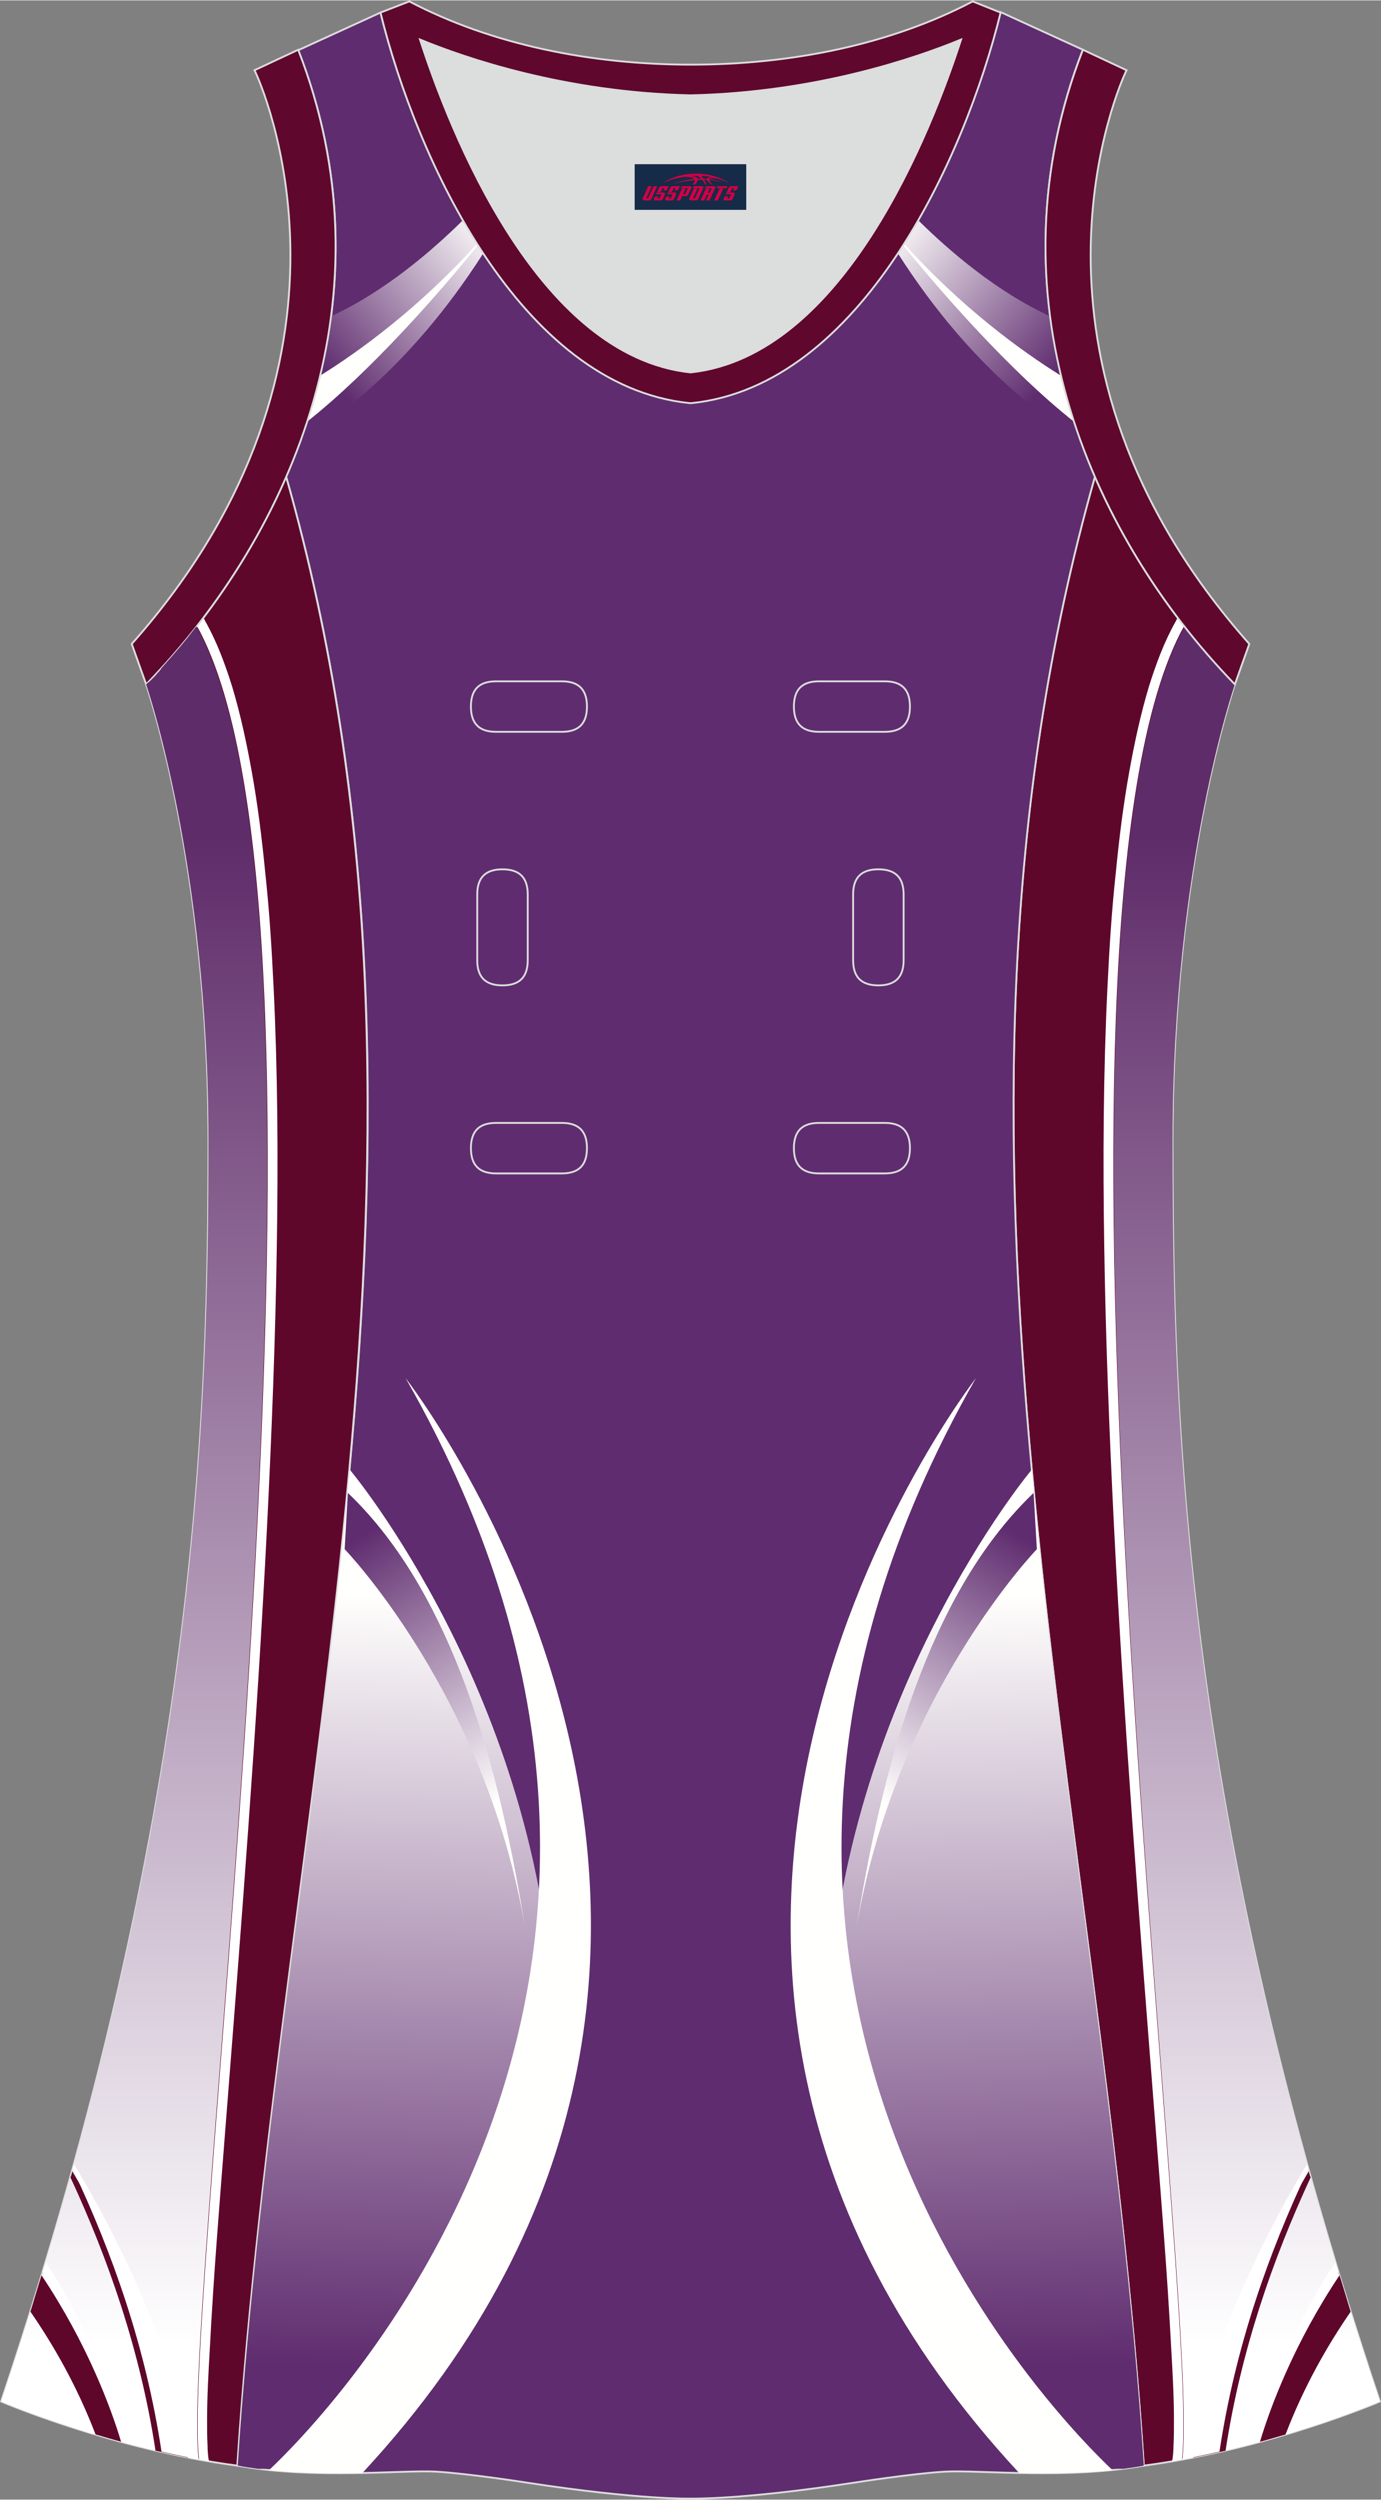 <?xml version="1.0" encoding="utf-8"?>
<!-- Generator: Adobe Illustrator 24.0.1, SVG Export Plug-In . SVG Version: 6.00 Build 0)  -->
<svg xmlns="http://www.w3.org/2000/svg" xmlns:xlink="http://www.w3.org/1999/xlink" version="1.1" id="图层_1" x="0px" y="0px" width="297.02px" height="537.6px" viewBox="0 0 297.04 537.47" enable-background="new 0 0 297.04 537.47" xml:space="preserve">
<rect x="0" y="0" width="297.04" height="537.47" fill="#808080" stroke="none"/>
<g>
	<g>
		<path fill="#5F072B" stroke="#DCDDDD" stroke-width="0.4" stroke-miterlimit="22.926" d="M265.6,147.11    c0,0-13.4,38.69-13.4,97.99c0,59.29,2,144.18,44.59,271.27c0,0-24,10.3-50.79,13.8c-9.3-142.68-51.29-284.06-10.5-427.75    C242.82,119.31,253.42,134.51,265.6,147.11z"/>
		<path fill="#FFFFFF" d="M254.21,528.86c-0.7,0.1-1.4,0.3-2.1,0.4c0.2-1.1,0.3-2.3,0.3-3.4c0.1-1.8,0.1-3.6,0.1-5.4    c0-5.2-0.3-10.4-0.6-15.6c-0.8-15.6-2.1-31.2-3.3-46.69c-3.4-43.29-6.8-86.59-9-129.98c-1-20.1-1.8-40.29-2.1-60.39    c-0.3-18.6-0.2-37.2,0.7-55.69c0.4-8.2,0.9-16.4,1.8-24.6c0.7-7.2,1.6-14.5,2.9-21.7c1.1-6.1,2.4-12.2,4.2-18.2    c1.5-4.8,3.3-9.7,5.8-14.1l0.4-0.8c0.5,0.6,0.9,1.2,1.4,1.8l0,0C218.62,199.3,258.51,495.16,254.21,528.86z"/>
		
			<linearGradient id="SVGID_1_" gradientUnits="userSpaceOnUse" x1="-2004.583" y1="-328.49" x2="-2004.583" y2="-4.431" gradientTransform="matrix(-1 0 0 -1 -1736.414 175.699)">
			<stop offset="0" style="stop-color:#FFFFFF"/>
			<stop offset="1" style="stop-color:#5F2C6A"/>
		</linearGradient>
		<path fill="url(#SVGID_1_)" d="M265.6,147.11c0,0-13.4,38.69-13.4,97.99c0,59.29,2,144.18,44.59,271.27c0,0-19.3,8.3-42.49,12.49    c4.3-33.79-35.6-329.56,0.5-394.25l0,0c0.7,0.9,1.4,1.8,2.1,2.7c0.3,0.4,0.6,0.7,0.9,1.1l0,0c1.5,1.8,3.1,3.6,4.6,5.3v0.1l0.1,0.1    l0,0l0,0l0,0l0,0l0,0l0,0l0,0l0,0c0.1,0.1,0.2,0.2,0.3,0.4l0,0l0,0l0,0l0,0l0,0l0,0l0,0l0,0l0,0l0.2,0.2l0,0l0,0l0,0l0,0l0,0l0,0    l0,0l0,0l0,0l0,0l0,0l0,0l0,0l0,0l0,0l0.2,0.2l0,0l0,0l0,0l0,0l0,0l0,0l0,0l0,0l0,0l0,0c0.1,0.1,0.2,0.2,0.3,0.4l0,0l0,0l0,0l0,0    l0.2,0.2l0,0l0,0c0.1,0.1,0.3,0.3,0.4,0.4l0,0l0,0l0.1,0.1l0.5,0.5l0,0l0.1,0.1l0,0l0,0C265.31,146.81,265.42,146.91,265.6,147.11    L265.6,147.11L265.6,147.11z"/>
		<path fill="#5F072B" d="M281.51,466.87c0.1,0.4,0.2,0.9,0.4,1.3c-8.1,17.5-15,37.1-18.3,58.79c-2.3,0.5-4.6,1-7,1.5    C262.01,501.96,274.81,478.07,281.51,466.87z"/>
		<path fill="#5F072B" d="M287.91,488.57c0.9,2.8,1.7,5.6,2.6,8.5c-5.1,7.4-10.1,16.2-14,26.4c-1.8,0.5-3.7,1.1-5.6,1.6l3.8-12.5    l8.8-17.5L287.91,488.57z"/>
		<path fill="#FFFFFF" d="M287.2,486.46c0.3,0.9,0.6,1.9,0.9,2.8c-9.7,14.5-14.9,28.4-17.1,35.8c-0.1,0-0.3,0.1-0.4,0.1    C274.1,509.76,280.31,496.86,287.2,486.46z"/>
		<path fill="#FFFFFF" d="M281.1,465.37c0.1,0.3,0.2,0.7,0.3,1c-8.5,18-15.7,38.19-19.1,60.79c-2.3,0.5-4.6,1-7,1.5l0,0    C260.92,500.96,274.7,475.97,281.1,465.37z"/>
	</g>
	<path fill="#DCDDDD" d="M90.34,8.42c6.3,19.7,25.2,68.09,58.19,71.59c33-3.5,51.79-51.89,58.19-71.59c-9.7,4-31.19,11.4-58.19,12   C121.53,19.82,100.04,12.42,90.34,8.42z"/>
	<path fill="#5F2C6F" stroke="#DCDDDD" stroke-width="0.4" stroke-miterlimit="22.926" d="M148.53,537.26c0,0,10.9,0.3,35-3.4   c0,0,12.7-2,19.8-2.4s26.1,1.7,42.69-1.3c-9.3-142.68-51.29-284.06-10.5-427.75c-11.9-27.5-15.2-59.49-2.6-91.79l-17.7-8.1   c-7.7,31.4-30.1,80.29-66.49,83.99h-0.2h-0.2c-36.4-3.6-58.79-52.59-66.49-83.89l-17.7,8.1c12.6,32.2,9.4,64.19-2.6,91.69   c40.9,143.68-1.2,285.06-10.5,427.75c16.6,3,35.6,0.9,42.69,1.3c7.1,0.4,19.8,2.4,19.8,2.4   C137.63,537.56,148.53,537.26,148.53,537.26z"/>
	
		<linearGradient id="SVGID_2_" gradientUnits="userSpaceOnUse" x1="-1886.403" y1="125.913" x2="-1922.976" y2="95.536" gradientTransform="matrix(1 0 0 -1 1993.051 175.699)">
		<stop offset="0" style="stop-color:#FFFFFD"/>
		<stop offset="1" style="stop-color:#5F2C6F"/>
	</linearGradient>
	<path fill="url(#SVGID_2_)" d="M103.93,54.42c-1.5-2.3-3-4.7-4.4-7.1c-6.7,6.6-16.8,15.3-28.3,20.6c-1.2,9.1-3.4,17.9-6.4,26.4   C70.64,91.01,87.64,79.91,103.93,54.42z"/>
	<path fill="#FFFFFD" d="M102.83,52.62c-0.1-0.1-0.1-0.2-0.2-0.3c-12.4,13.7-25.1,23-33.8,28.4c-0.8,3.3-1.7,6.7-2.8,9.9   C79.84,79.71,94.74,62.62,102.83,52.62z"/>
	
		<linearGradient id="SVGID_3_" gradientUnits="userSpaceOnUse" x1="-1855.36" y1="125.916" x2="-1891.931" y2="95.54" gradientTransform="matrix(-1 0 0 -1 -1664.957 175.699)">
		<stop offset="0" style="stop-color:#FFFFFD"/>
		<stop offset="1" style="stop-color:#5F2C6F"/>
	</linearGradient>
	<path fill="url(#SVGID_3_)" d="M193.13,54.42c1.5-2.3,3-4.7,4.4-7.1c6.7,6.6,16.8,15.3,28.3,20.6c1.2,9.1,3.4,17.9,6.4,26.4   C226.42,91.01,209.42,79.92,193.13,54.42z"/>
	<path fill="#FFFFFD" d="M194.22,52.62c0.1-0.1,0.1-0.2,0.2-0.3c12.4,13.7,25.1,23,33.8,28.4c0.8,3.3,1.7,6.7,2.8,9.9   C217.22,79.71,202.32,62.62,194.22,52.62z"/>
	<path fill="#5F072B" stroke="#DCDDDD" stroke-width="0.4" stroke-miterlimit="22.926" d="M31.44,147.11   c0,0,13.4,38.69,13.4,97.99c0,59.29-2,144.18-44.59,271.27c0,0,24,10.3,50.79,13.8c9.3-142.69,51.29-284.06,10.5-427.75   C54.24,119.31,43.64,134.51,31.44,147.11z"/>
	<path fill="#FFFFFF" d="M42.84,528.85c0.7,0.1,1.4,0.3,2.1,0.4c-0.2-1.1-0.3-2.3-0.3-3.4c-0.1-1.8-0.1-3.6-0.1-5.4   c0-5.2,0.3-10.4,0.6-15.6c0.8-15.6,2.1-31.2,3.3-46.69c3.4-43.29,6.8-86.59,9-129.98c1-20.1,1.8-40.29,2.1-60.39   c0.3-18.6,0.2-37.2-0.7-55.69c-0.4-8.2-0.9-16.4-1.8-24.6c-0.7-7.2-1.6-14.5-2.9-21.7c-1.1-6.1-2.4-12.2-4.2-18.2   c-1.5-4.8-3.3-9.7-5.8-14.1l-0.4-0.8c-0.5,0.6-0.9,1.2-1.4,1.8l0,0C78.44,199.3,38.54,495.16,42.84,528.85z"/>
	<path fill="#5F072C" stroke="#DCDDDD" stroke-width="0.4" stroke-miterlimit="22.926" d="M232.92,10.62   c-20.3,52.09,0.5,103.29,32.69,136.48l3.1-8.7c-54.49-61.49-27.69-120.88-26.4-123.38L232.92,10.62z"/>
	<path fill="#5F072D" stroke="#DCDDDD" stroke-width="0.4" stroke-miterlimit="22.926" d="M81.84,2.62   c7.7,31.4,30.1,80.29,66.49,83.99c0.1,0,0.1,0,0.2,0c0.1,0,0.1,0,0.2,0c36.4-3.7,58.79-52.59,66.49-83.99l-6-2.4   c-17.7,9.3-39.1,13.6-60.59,13.6c-21.5,0-42.9-4.3-60.59-13.6L81.84,2.62L81.84,2.62L81.84,2.62z M148.53,80.01   c-33-3.5-51.79-51.89-58.19-71.59c9.7,4,31.2,11.4,58.19,12c27-0.6,48.49-8,58.19-12C200.32,28.12,181.52,76.51,148.53,80.01z"/>
	<path fill="#5F072C" stroke="#DCDDDD" stroke-width="0.4" stroke-miterlimit="22.926" d="M64.14,10.62   c20.3,52.19-0.5,103.29-32.7,136.48l-3.1-8.7c54.5-61.48,27.7-120.88,26.4-123.38L64.14,10.62z"/>
	
		<linearGradient id="SVGID_4_" gradientUnits="userSpaceOnUse" x1="-1964.183" y1="-328.488" x2="-1964.183" y2="-4.429" gradientTransform="matrix(1 0 0 -1 1993.051 175.699)">
		<stop offset="0" style="stop-color:#FFFFFF"/>
		<stop offset="1" style="stop-color:#5F2C6A"/>
	</linearGradient>
	<path fill="url(#SVGID_4_)" d="M31.44,147.11c0,0,13.4,38.69,13.4,97.99c0,59.29-2,144.18-44.59,271.27c0,0,19.3,8.3,42.49,12.49   c-4.3-33.79,35.6-329.56-0.5-394.25l0,0c-0.7,0.9-1.4,1.8-2.1,2.7c-0.3,0.4-0.6,0.7-0.9,1.1l0,0c-1.5,1.8-3.1,3.6-4.6,5.3v0.1   l-0.1,0.1l0,0l0,0l0,0l0,0l0,0l0,0l0,0l0,0c-0.1,0.1-0.2,0.2-0.3,0.4l0,0l0,0l0,0l0,0l0,0l0,0l0,0l0,0l0,0l-0.2,0.2l0,0l0,0l0,0   l0,0l0,0l0,0l0,0l0,0l0,0l0,0l0,0l0,0l0,0l0,0l0,0l-0.2,0.2l0,0l0,0l0,0l0,0l0,0l0,0l0,0l0,0l0,0l0,0c-0.1,0.1-0.2,0.2-0.3,0.4l0,0   l0,0l0,0l0,0l-0.2,0.2l0,0l0,0c-0.1,0.1-0.3,0.3-0.4,0.4l0,0l0,0l-0.1,0.1l-0.5,0.5l0,0l-0.1,0.1l0,0l0,0   C31.74,146.8,31.64,146.9,31.44,147.11L31.44,147.11L31.44,147.11z"/>
	<path fill="#5F072B" d="M15.55,466.87c-0.1,0.4-0.2,0.9-0.4,1.3c8.1,17.5,15,37.1,18.3,58.79c2.3,0.5,4.6,1,7,1.5   C35.04,501.96,22.25,478.06,15.55,466.87z"/>
	<path fill="#5F072B" d="M9.15,488.56c-0.9,2.8-1.7,5.6-2.6,8.5c5.1,7.4,10.1,16.2,14,26.4c1.8,0.5,3.7,1.1,5.6,1.6l-3.8-12.5   l-8.8-17.5L9.15,488.56z"/>
	<path fill="#FFFFFF" d="M9.85,486.46c-0.3,0.9-0.6,1.9-0.9,2.8c9.7,14.5,14.9,28.4,17.1,35.79c0.1,0,0.3,0.1,0.4,0.1   C22.94,509.76,16.75,496.86,9.85,486.46z"/>
	<path fill="#FFFFFF" d="M15.94,465.37c-0.1,0.3-0.2,0.7-0.3,1c8.5,18,15.7,38.19,19.1,60.79c2.3,0.5,4.6,1,7,1.5l0,0   C36.14,500.96,22.35,475.96,15.94,465.37z"/>
	
		<linearGradient id="SVGID_5_" gradientUnits="userSpaceOnUse" x1="-1904.465" y1="-167.261" x2="-1908.591" y2="-333.579" gradientTransform="matrix(1 0 0 -1 1993.051 175.699)">
		<stop offset="0" style="stop-color:#FFFFFD"/>
		<stop offset="1" style="stop-color:#5F2C6F"/>
	</linearGradient>
	<path fill="url(#SVGID_5_)" d="M55.54,530.85c-1.5-0.2-3-0.4-4.4-0.7c4.7-71.59,17.6-142.78,24.1-214.17l0,0   c0,0,41,48.89,43.9,117.78l-48.99,96.99L55.54,530.85L55.54,530.85z"/>
	<path fill="#FFFFFD" d="M77.94,531.76c-6.1,0.1-13.2,0.1-20.1-0.6c10.1-9.5,104.79-103.09,29.4-234.87   C87.24,296.29,182.83,418.77,77.94,531.76z"/>
	
		<linearGradient id="SVGID_6_" gradientUnits="userSpaceOnUse" x1="-1885.608" y1="-211.558" x2="-1919.193" y2="-156.821" gradientTransform="matrix(1 0 0 -1 1993.051 175.699)">
		<stop offset="0" style="stop-color:#FFFFFD"/>
		<stop offset="1" style="stop-color:#5F2C6F"/>
	</linearGradient>
	<path fill="url(#SVGID_6_)" d="M112.93,414.47c-6.4-40.49-17.6-73.89-38.1-93.49l-0.7,12.1   C74.14,333.08,104.54,364.58,112.93,414.47z"/>
	
		<linearGradient id="SVGID_7_" gradientUnits="userSpaceOnUse" x1="-1363.279" y1="-167.26" x2="-1367.405" y2="-333.576" gradientTransform="matrix(-1 0 0 -1 -1154.709 175.699)">
		<stop offset="0" style="stop-color:#FFFFFD"/>
		<stop offset="1" style="stop-color:#5F2C6F"/>
	</linearGradient>
	<path fill="url(#SVGID_7_)" d="M241.62,530.85c1.5-0.2,3-0.4,4.4-0.7c-4.7-71.59-17.6-142.78-24.1-214.17l0,0   c0,0-41,48.89-43.9,117.78l49,96.99L241.62,530.85L241.62,530.85z"/>
	<path fill="#FFFFFD" d="M219.22,531.76c6.1,0.1,13.2,0.1,20.1-0.6c-10.1-9.5-104.79-103.09-29.4-234.87   C209.92,296.29,114.33,418.77,219.22,531.76z"/>
	
		<linearGradient id="SVGID_8_" gradientUnits="userSpaceOnUse" x1="-1344.417" y1="-211.564" x2="-1378.001" y2="-156.827" gradientTransform="matrix(-1 0 0 -1 -1154.709 175.699)">
		<stop offset="0" style="stop-color:#FFFFFD"/>
		<stop offset="1" style="stop-color:#5F2C6F"/>
	</linearGradient>
	<path fill="url(#SVGID_8_)" d="M184.23,414.47c6.4-40.49,17.6-73.89,38.09-93.49l0.7,12.1   C223.02,333.08,192.62,364.58,184.23,414.47z"/>
	
	<g>
		<path fill="none" stroke="#DCDDDD" stroke-width="0.4" stroke-miterlimit="22.926" d="M176.16,146.44c-3.64,0-5.4,1.77-5.4,5.43    c0,3.65,1.77,5.43,5.4,5.43h14.16c3.64,0,5.4-1.78,5.4-5.43s-1.77-5.43-5.4-5.43H176.16z"/>
		<path fill="none" stroke="#DCDDDD" stroke-width="0.4" stroke-miterlimit="22.926" d="M106.69,146.44c-3.64,0-5.4,1.77-5.4,5.43    c0,3.65,1.77,5.43,5.4,5.43h14.16c3.64,0,5.4-1.78,5.4-5.43s-1.77-5.43-5.4-5.43H106.69z"/>
		<path fill="none" stroke="#DCDDDD" stroke-width="0.4" stroke-miterlimit="22.926" d="M176.16,241.41c-3.64,0-5.4,1.78-5.4,5.43    s1.77,5.43,5.4,5.43h14.16c3.64,0,5.4-1.78,5.4-5.43s-1.77-5.43-5.4-5.43H176.16z"/>
		<path fill="none" stroke="#DCDDDD" stroke-width="0.4" stroke-miterlimit="22.926" d="M106.69,241.41c-3.64,0-5.4,1.78-5.4,5.43    s1.77,5.43,5.4,5.43h14.16c3.64,0,5.4-1.78,5.4-5.43s-1.77-5.43-5.4-5.43H106.69z"/>
		<path fill="none" stroke="#DCDDDD" stroke-width="0.4" stroke-miterlimit="22.926" d="M102.65,206.43c0,3.64,1.77,5.4,5.43,5.4    c3.65,0,5.43-1.77,5.43-5.4v-14.16c0-3.64-1.78-5.4-5.43-5.4s-5.43,1.77-5.43,5.4V206.43z"/>
		<path fill="none" stroke="#DCDDDD" stroke-width="0.4" stroke-miterlimit="22.926" d="M194.36,192.27c0-3.64-1.78-5.4-5.43-5.4    s-5.43,1.77-5.43,5.4v14.16c0,3.64,1.78,5.4,5.43,5.4s5.43-1.77,5.43-5.4V192.27z"/>
	</g>
</g>
<g id="tag_logo">
	<rect y="35.23" fill="#162B48" width="24" height="9.818" x="136.51"/>
	<g>
		<path fill="#D30044" d="M152.47,38.42l0.005-0.011c0.131-0.311,1.085-0.262,2.351,0.071c0.715,0.24,1.44,0.54,2.193,0.9    c-0.218-0.147-0.447-0.289-0.682-0.42l0.011,0.005l-0.011-0.005c-1.478-0.845-3.218-1.418-5.1-1.62    c-1.282-0.115-1.658-0.082-2.411-0.055c-2.449,0.142-4.68,0.905-6.458,2.095c1.26-0.638,2.722-1.075,4.195-1.336    c1.467-0.18,2.476-0.033,2.771,0.344c-1.691,0.175-3.469,0.633-4.555,1.075c1.156-0.338,2.967-0.665,4.647-0.813    c0.016,0.251-0.115,0.567-0.415,0.96h0.475c0.376-0.382,0.584-0.725,0.595-1.004c0.333-0.022,0.66-0.033,0.971-0.033    C151.3,38.86,151.51,39.21,151.71,39.6h0.262c-0.125-0.344-0.295-0.687-0.518-1.036c0.207,0,0.393,0.005,0.567,0.011    c0.104,0.267,0.496,0.66,1.058,1.025h0.245c-0.442-0.365-0.753-0.753-0.835-1.004c1.047,0.065,1.696,0.224,2.885,0.513    C154.29,38.68,153.55,38.51,152.47,38.42z M150.03,38.33c-0.164-0.295-0.655-0.485-1.402-0.551    c0.464-0.033,0.922-0.055,1.364-0.055c0.311,0.147,0.589,0.344,0.84,0.589C150.57,38.31,150.3,38.32,150.03,38.33z M152.01,38.38c-0.224-0.016-0.458-0.027-0.715-0.044c-0.147-0.202-0.311-0.398-0.502-0.6c0.082,0,0.164,0.005,0.24,0.011    c0.72,0.033,1.429,0.125,2.138,0.273C152.5,37.98,152.12,38.14,152.01,38.38z"/>
		<path fill="#D30044" d="M139.43,39.96L138.26,42.51C138.08,42.88,138.35,43.02,138.83,43.02l0.873,0.005    c0.115,0,0.251-0.049,0.327-0.175l1.342-2.891H140.59L139.37,42.59H139.2c-0.147,0-0.185-0.033-0.147-0.125l1.156-2.504H139.43L139.43,39.96z M141.29,41.31h1.271c0.36,0,0.584,0.125,0.442,0.425L142.53,42.77C142.43,42.99,142.16,43.02,141.93,43.02H141.01c-0.267,0-0.442-0.136-0.349-0.333l0.235-0.513h0.742L141.46,42.55C141.44,42.6,141.48,42.61,141.54,42.61h0.18    c0.082,0,0.125-0.016,0.147-0.071l0.376-0.813c0.011-0.022,0.011-0.044-0.055-0.044H141.12L141.29,41.31L141.29,41.31z M142.11,41.24h-0.78l0.475-1.025c0.098-0.218,0.338-0.256,0.578-0.256H143.83L143.44,40.8L142.66,40.92l0.262-0.562H142.63c-0.082,0-0.12,0.016-0.147,0.071L142.11,41.24L142.11,41.24z M143.7,41.31L143.53,41.68h1.069c0.06,0,0.06,0.016,0.049,0.044    L144.27,42.54C144.25,42.59,144.21,42.61,144.13,42.61H143.95c-0.055,0-0.104-0.011-0.082-0.06l0.175-0.376H143.3L143.07,42.69C142.97,42.88,143.15,43.02,143.42,43.02h0.916c0.24,0,0.502-0.033,0.605-0.251l0.475-1.031c0.142-0.3-0.082-0.425-0.442-0.425H143.7L143.7,41.31z M144.51,41.24l0.371-0.818c0.022-0.055,0.06-0.071,0.147-0.071h0.295L145.06,40.91l0.791-0.115l0.387-0.845H144.79c-0.24,0-0.48,0.038-0.578,0.256L143.74,41.24L144.51,41.24L144.51,41.24z M146.91,41.7h0.278c0.087,0,0.153-0.022,0.202-0.115    l0.496-1.075c0.033-0.076-0.011-0.12-0.125-0.12H146.36l0.431-0.431h1.522c0.355,0,0.485,0.153,0.393,0.355l-0.676,1.445    c-0.06,0.125-0.175,0.333-0.644,0.327l-0.649-0.005L146.3,43.02H145.52l1.178-2.558h0.785L146.91,41.7L146.91,41.7z     M149.5,42.51c-0.022,0.049-0.06,0.076-0.142,0.076h-0.191c-0.082,0-0.109-0.027-0.082-0.076l0.944-2.051h-0.785l-0.987,2.138    c-0.125,0.273,0.115,0.415,0.453,0.415h0.72c0.327,0,0.649-0.071,0.769-0.322l1.085-2.384c0.093-0.202-0.06-0.355-0.415-0.355    h-1.533l-0.431,0.431h1.38c0.115,0,0.164,0.033,0.131,0.104L149.5,42.51L149.5,42.51z M152.22,41.38h0.278    c0.087,0,0.158-0.022,0.202-0.115l0.344-0.753c0.033-0.076-0.011-0.12-0.125-0.12h-1.402l0.425-0.431h1.527    c0.355,0,0.485,0.153,0.393,0.355l-0.529,1.124c-0.044,0.093-0.147,0.18-0.393,0.18c0.224,0.011,0.256,0.158,0.175,0.327    l-0.496,1.075h-0.785l0.54-1.167c0.022-0.055-0.005-0.087-0.104-0.087h-0.235L151.45,43.02h-0.785l1.178-2.558h0.785L152.22,41.38L152.22,41.38z M154.79,40.47L153.61,43.02h0.785l1.184-2.558H154.79L154.79,40.47z M156.3,40.4l0.202-0.431h-2.1l-0.295,0.431    H156.3L156.3,40.4z M156.28,41.31h1.271c0.36,0,0.584,0.125,0.442,0.425l-0.475,1.031c-0.104,0.218-0.371,0.251-0.605,0.251    h-0.916c-0.267,0-0.442-0.136-0.349-0.333l0.235-0.513h0.742L156.45,42.55c-0.022,0.049,0.022,0.06,0.082,0.06h0.18    c0.082,0,0.125-0.016,0.147-0.071l0.376-0.813c0.011-0.022,0.011-0.044-0.049-0.044h-1.069L156.28,41.31L156.28,41.31z     M157.09,41.24H156.31l0.475-1.025c0.098-0.218,0.338-0.256,0.578-0.256h1.451l-0.387,0.845l-0.791,0.115l0.262-0.562h-0.295    c-0.082,0-0.12,0.016-0.147,0.071L157.09,41.24z"/>
	</g>
</g>
</svg>